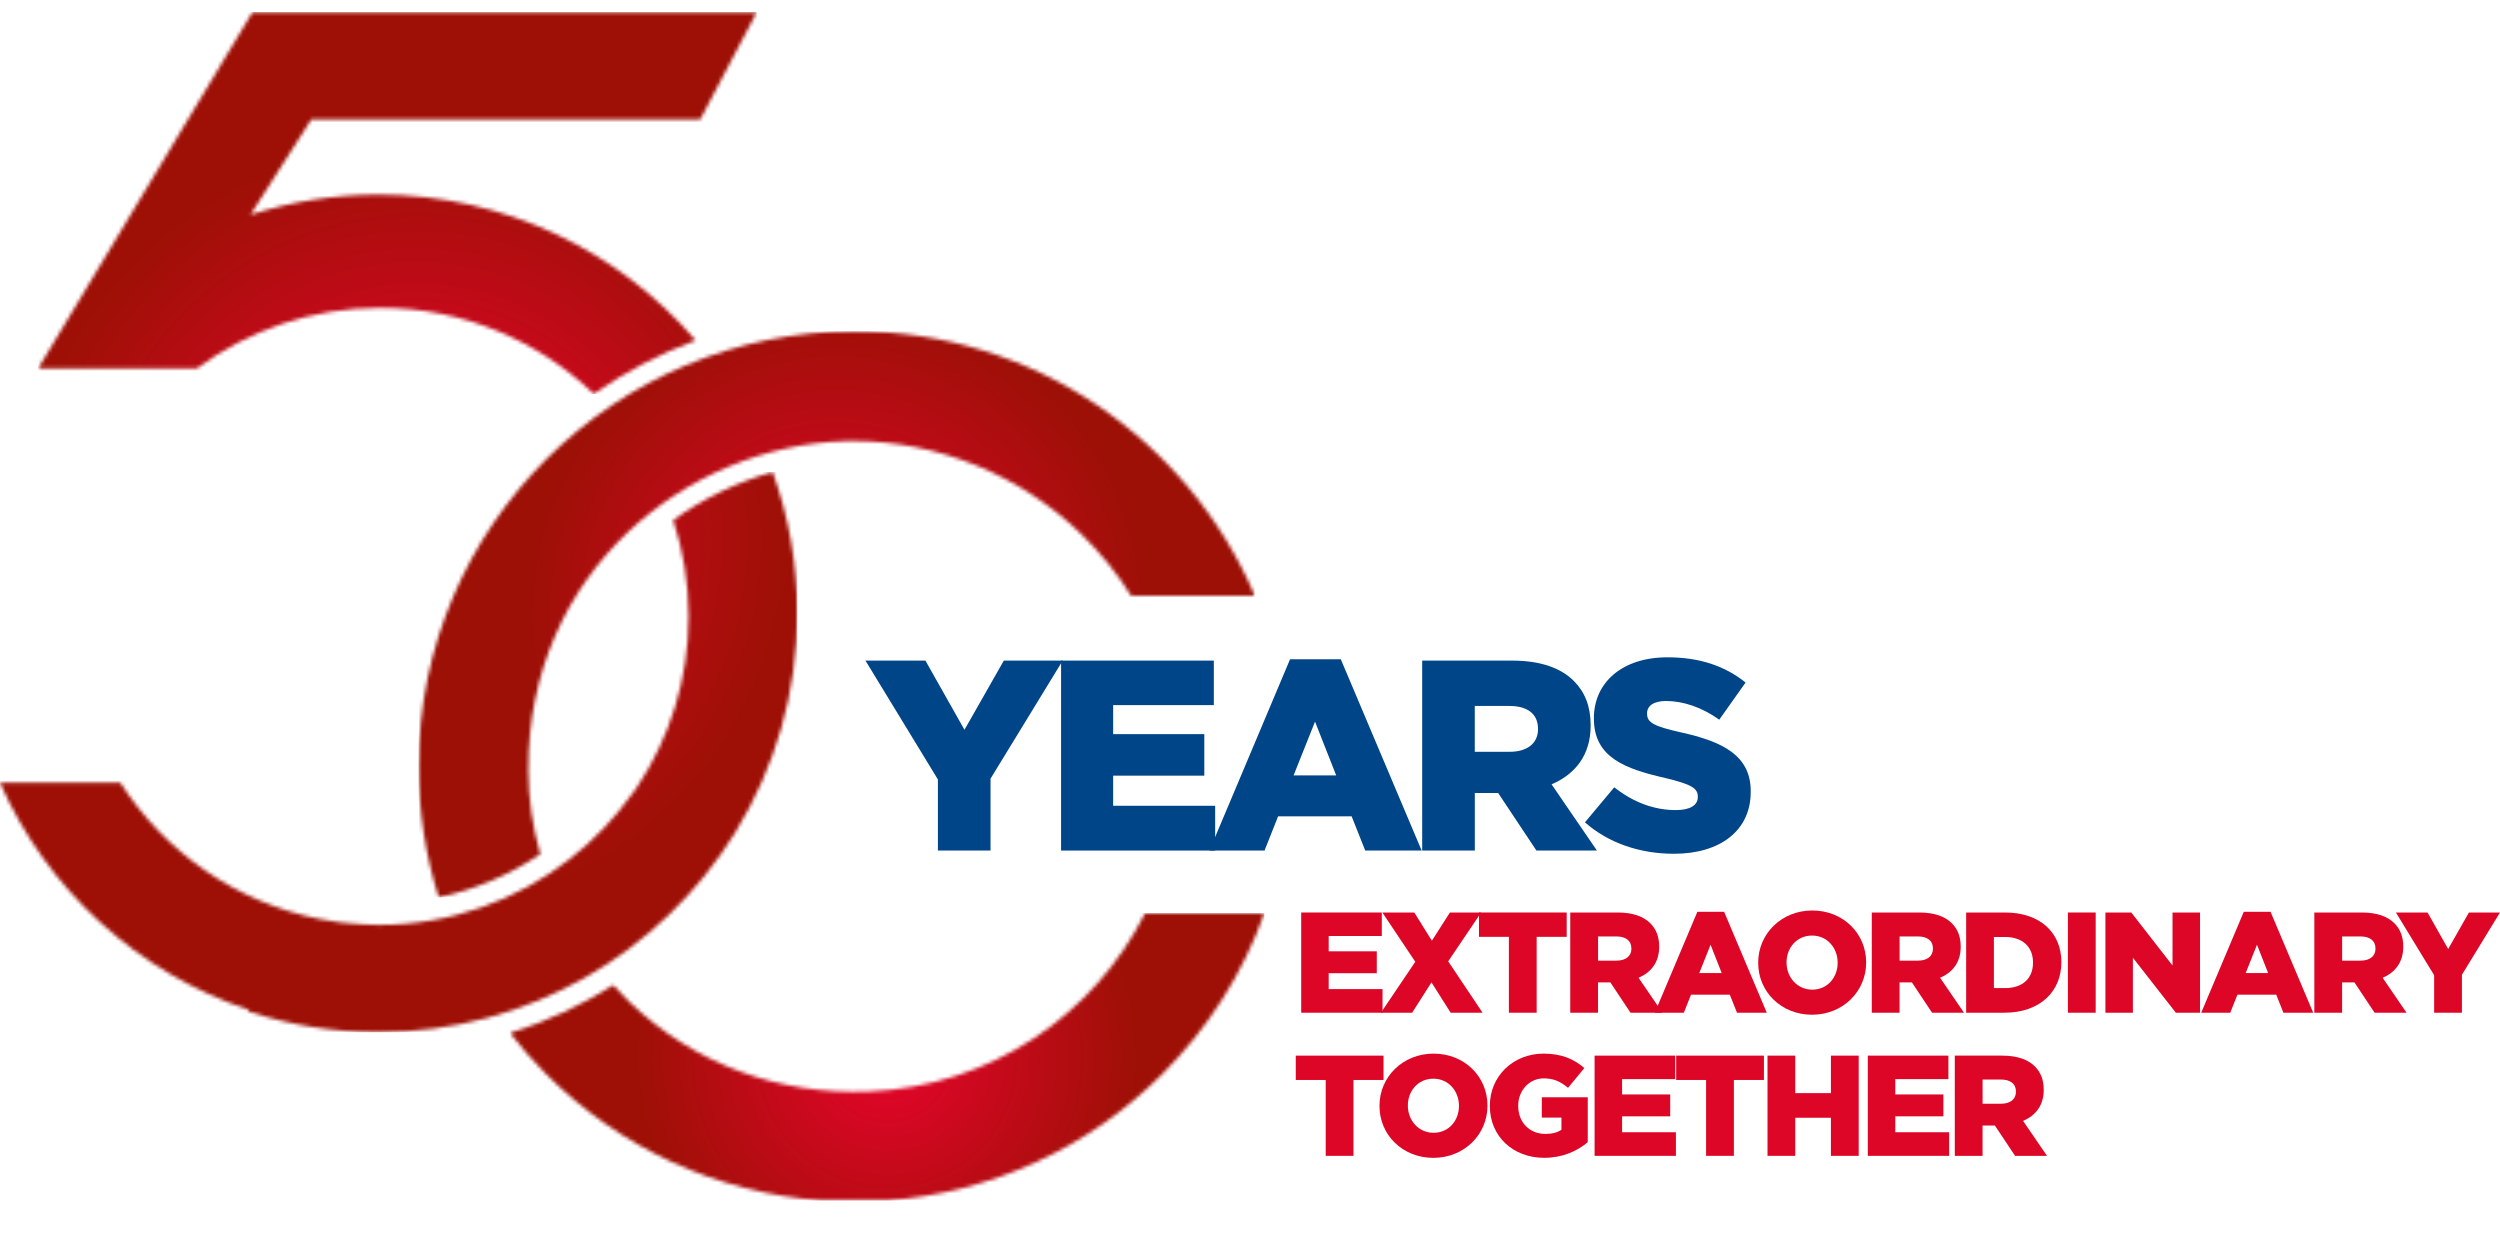 <?xml version="1.0" encoding="UTF-8"?>
<svg width="684" height="339" viewBox="0 0 684 339" fill="none" xmlns="http://www.w3.org/2000/svg">
<path d="M256.61 213.26L236.79 180.74H253.19L263.88 199.67L274.65 180.74H290.76L271.01 213.04V232.71H256.61V213.26Z" fill="#004587"/>
<path d="M290.31 180.74H332.1V192.92H304.56V200.86H329.5V212.22H304.56V220.46H332.47V232.71H290.31V180.74Z" fill="#004587"/>
<path d="M365.58 212.14L359.79 197.44L353.93 212.14H365.58ZM352.96 180.37H366.84L388.96 232.7H373.52L369.81 223.35H349.69L345.98 232.7H330.91L352.96 180.37Z" fill="#004587"/>
<path d="M413.08 205.69C417.91 205.69 420.8 203.31 420.8 199.53V199.38C420.8 195.22 417.76 193.15 413 193.15H403.5V205.69H413.08ZM389.1 180.74H413.67C421.61 180.74 427.11 182.82 430.6 186.31C433.64 189.35 435.2 193.29 435.2 198.41V198.56C435.2 206.58 430.97 211.85 424.51 214.59L436.91 232.7H420.36L409.89 216.96H403.51V232.7H389.11V180.74H389.1Z" fill="#004587"/>
<path d="M433.64 224.99L441.66 215.41C446.86 219.49 452.5 221.64 458.51 221.64C462.44 221.64 464.52 220.3 464.52 218.08V217.93C464.52 215.7 462.81 214.59 455.69 212.88C444.63 210.36 436.09 207.24 436.09 196.62V196.47C436.09 186.82 443.74 179.84 456.21 179.84C465.04 179.84 471.95 182.22 477.59 186.74L470.39 196.91C465.64 193.49 460.44 191.79 455.84 191.79C452.35 191.79 450.64 193.2 450.64 195.13V195.28C450.64 197.66 452.42 198.69 459.7 200.33C471.58 202.93 479 206.79 479 216.51V216.66C479 227.28 470.61 233.59 457.99 233.59C448.78 233.6 440.1 230.7 433.64 224.99Z" fill="#004587"/>
<path d="M356.01 249.66H378.06V256.09H363.53V260.28H376.69V266.27H363.53V270.62H378.26V277.08H356.01V249.66Z" fill="#DD0627"/>
<path d="M405.24 249.66L396.23 263.02L405.63 277.08H396.9L391.65 268.78L386.36 277.08H377.82L387.22 263.14L378.21 249.66H386.95L391.76 257.38L396.7 249.66H405.24Z" fill="#DD0627"/>
<path d="M412.83 256.32H404.65V249.66H428.65V256.32H420.43V277.08H412.83V256.32Z" fill="#DD0627"/>
<path d="M442.28 262.83C444.83 262.83 446.35 261.57 446.35 259.58V259.5C446.35 257.31 444.74 256.21 442.24 256.21H437.23V262.83H442.28ZM429.63 249.66H442.59C446.78 249.66 449.68 250.76 451.52 252.6C453.13 254.21 453.95 256.28 453.95 258.98V259.06C453.95 263.29 451.72 266.07 448.31 267.52L454.85 277.08H446.11L440.59 268.78H437.22V277.08H429.62V249.66H429.63Z" fill="#DD0627"/>
<path d="M471.06 266.23L468.01 258.48L464.92 266.23H471.06ZM464.4 249.47H471.72L483.39 277.08H475.24L473.28 272.15H462.66L460.7 277.08H452.75L464.4 249.47Z" fill="#DD0627"/>
<path d="M502.78 263.45V263.37C502.78 259.38 499.96 255.97 495.77 255.97C491.58 255.97 488.8 259.34 488.8 263.29V263.37C488.8 267.32 491.66 270.77 495.85 270.77C500 270.77 502.78 267.41 502.78 263.45ZM481.04 263.45V263.37C481.04 255.5 487.39 249.11 495.85 249.11C504.31 249.11 510.58 255.42 510.58 263.29V263.37C510.58 271.24 504.23 277.63 495.77 277.63C487.31 277.63 481.04 271.32 481.04 263.45Z" fill="#DD0627"/>
<path d="M524.78 262.83C527.33 262.83 528.85 261.57 528.85 259.58V259.5C528.85 257.31 527.24 256.21 524.74 256.21H519.73V262.83H524.78ZM512.13 249.66H525.09C529.28 249.66 532.18 250.76 534.02 252.6C535.63 254.21 536.45 256.28 536.45 258.98V259.06C536.45 263.29 534.22 266.07 530.81 267.52L537.35 277.08H528.61L523.09 268.78H519.72V277.08H512.12V249.66H512.13Z" fill="#DD0627"/>
<path d="M545.53 256.36V270.34H548.63C553.21 270.34 556.23 267.83 556.23 263.41V263.33C556.23 258.94 553.21 256.36 548.63 256.36H545.53ZM537.94 249.66H548.56C558.31 249.66 563.99 255.3 563.99 263.21V263.29C563.99 271.2 558.23 277.08 548.4 277.08H537.94V249.66Z" fill="#DD0627"/>
<path d="M573.38 249.66H565.78V277.08H573.38V249.66Z" fill="#DD0627"/>
<path d="M576.04 249.66H583.12L594.4 264.16V249.66H601.93V277.08H595.31L583.56 262.04V277.08H576.04V249.66Z" fill="#DD0627"/>
<path d="M620.56 266.23L617.51 258.48L614.42 266.23H620.56ZM613.9 249.47H621.22L632.89 277.08H624.74L622.78 272.15H612.16L610.2 277.08H602.25L613.9 249.47Z" fill="#DD0627"/>
<path d="M645.86 262.83C648.41 262.83 649.93 261.57 649.93 259.58V259.5C649.93 257.31 648.32 256.21 645.82 256.21H640.81V262.83H645.86ZM633.21 249.66H646.17C650.36 249.66 653.26 250.76 655.1 252.6C656.71 254.21 657.53 256.28 657.53 258.98V259.06C657.53 263.29 655.3 266.07 651.89 267.52L658.43 277.08H649.69L644.17 268.78H640.8V277.08H633.2V249.66H633.21Z" fill="#DD0627"/>
<path d="M665.98 266.82L655.52 249.66H664.18L669.82 259.65L675.5 249.66H684L673.58 266.7V277.08H665.98V266.82Z" fill="#DD0627"/>
<path d="M362.71 295.48H354.52V288.82H378.53V295.48H370.31V316.24H362.71V295.48Z" fill="#DD0627"/>
<path d="M399.17 302.61V302.53C399.17 298.54 396.35 295.13 392.16 295.13C387.97 295.13 385.19 298.5 385.19 302.45V302.53C385.19 306.48 388.05 309.93 392.24 309.93C396.39 309.93 399.17 306.57 399.17 302.61ZM377.43 302.61V302.53C377.43 294.66 383.78 288.27 392.24 288.27C400.7 288.27 406.97 294.58 406.97 302.45V302.53C406.97 310.4 400.62 316.79 392.16 316.79C383.7 316.79 377.43 310.48 377.43 302.61Z" fill="#DD0627"/>
<path d="M407.62 302.61V302.53C407.62 294.54 413.89 288.27 422.35 288.27C427.17 288.27 430.57 289.72 433.48 292.22L429.01 297.63C427.05 295.98 425.13 295.04 422.39 295.04C418.43 295.04 415.38 298.33 415.38 302.52V302.6C415.38 307.07 418.48 310.24 422.82 310.24C424.7 310.24 426.11 309.85 427.21 309.1V305.77H421.84V300.21H434.41V312.51C431.51 314.94 427.52 316.78 422.5 316.78C413.97 316.79 407.62 310.91 407.62 302.61Z" fill="#DD0627"/>
<path d="M436.28 288.82H458.33V295.25H443.8V299.44H456.97V305.43H443.8V309.78H458.53V316.24H436.28V288.82Z" fill="#DD0627"/>
<path d="M466.79 295.48H458.6V288.82H482.61V295.48H474.39V316.24H466.79V295.48Z" fill="#DD0627"/>
<path d="M483.59 288.82H491.18V299.08H500.94V288.82H508.54V316.24H500.94V305.82H491.18V316.24H483.59V288.82Z" fill="#DD0627"/>
<path d="M511.03 288.82H533.08V295.25H518.55V299.44H531.71V305.43H518.55V309.78H533.28V316.24H511.03V288.82Z" fill="#DD0627"/>
<path d="M547.49 301.98C550.04 301.98 551.56 300.72 551.56 298.73V298.65C551.56 296.46 549.95 295.36 547.45 295.36H542.44V301.98H547.49ZM534.84 288.82H547.8C551.99 288.82 554.89 289.92 556.73 291.76C558.34 293.37 559.16 295.44 559.16 298.14V298.22C559.16 302.45 556.93 305.23 553.52 306.68L560.06 316.24H551.32L545.8 307.94H542.43V316.24H534.83V288.82H534.84Z" fill="#DD0627"/>
<mask id="mask0_315_300" style="mask-type:luminance" maskUnits="userSpaceOnUse" x="114" y="90" width="230" height="156">
<path d="M233.93 90.62C168.22 90.62 114.66 143.93 114.54 209.47C114.52 221.89 116.41 234.01 120.03 245.53C129.92 243.41 139.37 239.4 147.82 233.7C145.71 226.26 144.57 218.57 144.54 210.83C144.31 155.99 188.41 121.94 231.18 120.7C232 120.68 232.82 120.67 233.64 120.67C256.6 120.67 279.33 130 295.99 146.26C301.22 151.36 305.71 156.98 309.47 162.97H343.32C325.16 120.52 283.03 90.67 234.05 90.63H233.93V90.62Z" fill="white"/>
</mask>
<g mask="url(#mask0_315_300)">
<path d="M343.3 90.62H114.52V245.52H343.3V90.62Z" fill="url(#paint0_radial_315_300)"/>
</g>
<mask id="mask1_315_300" style="mask-type:luminance" maskUnits="userSpaceOnUse" x="139" y="249" width="207" height="80">
<path d="M313.31 249.82C299.33 277.73 271.09 297.21 237.72 298.64C213.13 299.66 189.93 291.05 172.43 274.35C170.81 272.8 169.27 271.19 167.78 269.53C158.95 275.12 149.45 279.52 139.55 282.64C142.57 286.51 145.81 290.25 149.33 293.78C169.67 314.18 196.09 326.31 224.59 328.45H242.79C271.17 326.31 297.56 314.26 317.89 293.98C330.6 281.3 340.09 266.25 345.95 249.82H313.31Z" fill="white"/>
</mask>
<g mask="url(#mask1_315_300)">
<path d="M345.94 249.82H139.54V328.46H345.94V249.82Z" fill="url(#paint1_radial_315_300)"/>
</g>
<mask id="mask2_315_300" style="mask-type:luminance" maskUnits="userSpaceOnUse" x="10" y="3" width="198" height="105">
<path d="M69.09 3.32L10.43 100.81H13.13H51H53.88C67.9 90.43 85.2 84.22 103.98 84.22C126.69 84.22 147.28 93.2 162.46 107.78C171.03 101.78 180.38 96.83 190.33 93.11C169.3 68.73 138.22 53.25 103.57 53.25C91.35 53.25 79.58 55.19 68.53 58.75L85.18 32.66H191.6L207.07 3.31H69.09V3.32Z" fill="white"/>
</mask>
<g mask="url(#mask2_315_300)">
<path d="M207.06 3.32H10.42V107.79H207.06V3.32Z" fill="url(#paint2_radial_315_300)"/>
</g>
<mask id="mask3_315_300" style="mask-type:luminance" maskUnits="userSpaceOnUse" x="0" y="129" width="219" height="154">
<path d="M184.18 142.31C186.9 150.6 188.4 159.45 188.4 168.65C188.4 185.97 183.17 202.07 174.21 215.47C173.84 216.02 173.45 216.55 173.07 217.08L173.05 217.07C168.23 223.86 162.44 229.91 155.89 235.03C141.48 246.29 123.37 253.03 103.71 253.06C103.45 253.06 103.21 253.04 102.95 253.04C100.61 253.02 98.3 252.86 96.01 252.66C95.01 252.56 94 252.49 93.01 252.37C91.09 252.13 89.2 251.79 87.32 251.42C64.52 246.85 45.06 233.08 32.92 214.15H0C12.82 243.32 37.56 266.07 68.01 276.29V276.75C79.21 280.41 91.15 282.42 103.55 282.42C144.72 282.42 180.88 260.59 201.09 227.89C201.11 227.86 201.13 227.83 201.14 227.8C201.22 227.67 201.3 227.55 201.38 227.42L201.37 227.41C212 210.04 218.14 189.64 218.14 167.82C218.14 154.25 215.75 141.23 211.4 129.14C201.77 131.87 192.49 136.3 184.18 142.31Z" fill="white"/>
</mask>
<g mask="url(#mask3_315_300)">
<path d="M218.14 129.15H0V282.42H218.14V129.15Z" fill="url(#paint3_radial_315_300)"/>
</g>
<defs>
<radialGradient id="paint0_radial_315_300" cx="0" cy="0" r="1" gradientUnits="userSpaceOnUse" gradientTransform="translate(228.916 168.096) scale(85.653)">
<stop stop-color="#DD0627"/>
<stop offset="0.14" stop-color="#DD0627"/>
<stop offset="1" stop-color="#9C1006"/>
</radialGradient>
<radialGradient id="paint1_radial_315_300" cx="0" cy="0" r="1" gradientUnits="userSpaceOnUse" gradientTransform="translate(242.741 289.288) scale(68.511 68.511)">
<stop stop-color="#DD0627"/>
<stop offset="0.133" stop-color="#DD0627"/>
<stop offset="1" stop-color="#9E1006"/>
</radialGradient>
<radialGradient id="paint2_radial_315_300" cx="0" cy="0" r="1" gradientUnits="userSpaceOnUse" gradientTransform="translate(114.046 147.935) scale(108.632 108.632)">
<stop stop-color="#DD0627"/>
<stop offset="0.058" stop-color="#DD0627"/>
<stop offset="0.293" stop-color="#DD0627"/>
<stop offset="1" stop-color="#9E1006"/>
</radialGradient>
<radialGradient id="paint3_radial_315_300" cx="0" cy="0" r="1" gradientUnits="userSpaceOnUse" gradientTransform="translate(114.048 147.933) scale(100.911)">
<stop stop-color="#DD0627"/>
<stop offset="0.133" stop-color="#DD0627"/>
<stop offset="1" stop-color="#9E1006"/>
</radialGradient>
</defs>
</svg>
